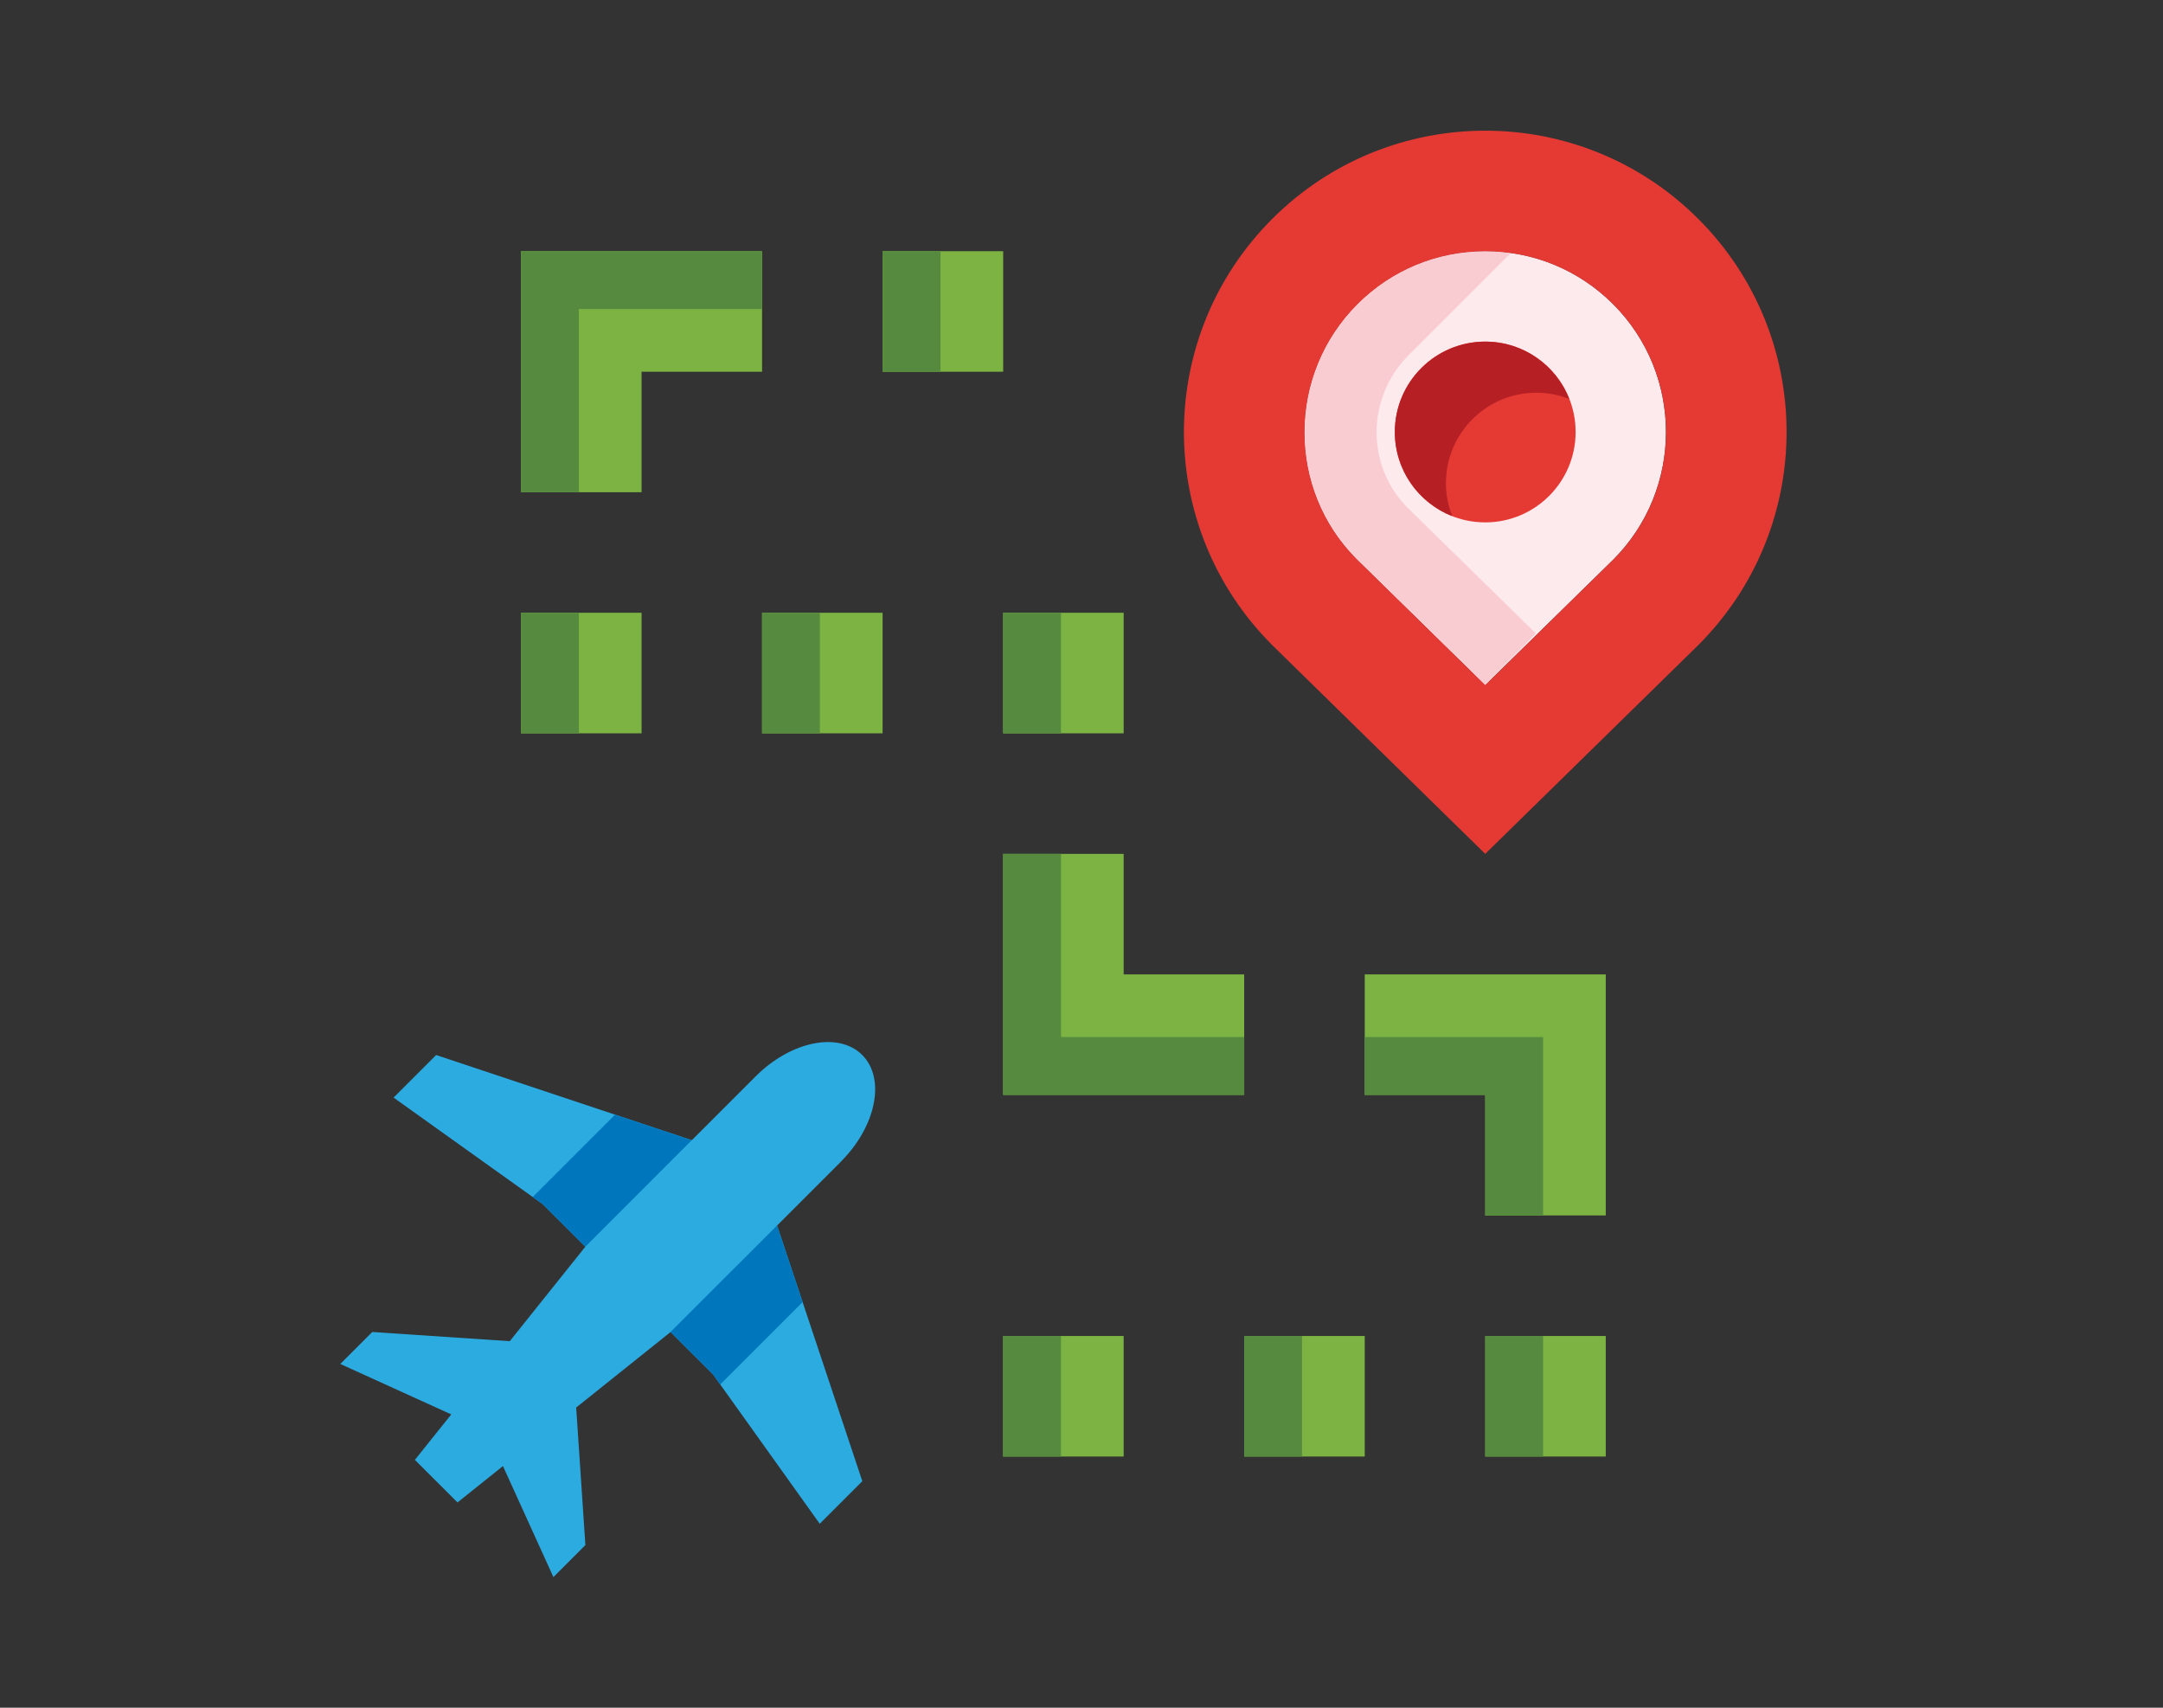 <?xml version="1.0" encoding="UTF-8"?>
<svg id="Layer_1" data-name="Layer 1" xmlns="http://www.w3.org/2000/svg" viewBox="0 0 475 375">
  <rect x="0" y="0" width="475" height="375" fill="#333333" stroke="none"/>
  <defs>
    <style>
      .cls-1 {
        fill: #f9ccd2;
      }

      .cls-2 {
        fill: #0077bd;
      }

      .cls-3 {
        fill: #e53a34;
      }

      .cls-4 {
        fill: #fceaed;
      }

      .cls-5 {
        fill: #7cb342;
      }

      .cls-6 {
        fill: #b62025;
      }

      .cls-7 {
        fill: #2cabe1;
      }

      .cls-8 {
        fill: #568b3f;
      }
    </style>
  </defs>
  <path class="cls-4" d="M297.9,122.75l28.26,27.69,28.07-27.51c15.49-15.48,15.49-40.67,0-56.16-7.5-7.49-17.47-11.62-28.07-11.62s-20.57,4.13-28.07,11.62c-15.48,15.48-15.48,40.67-.2,55.97Z"/>
  <path class="cls-1" d="M326.16,150.44l-28.26-27.69c-15.29-15.3-15.29-40.48,.2-55.97,7.5-7.49,17.47-11.62,28.07-11.62,1.89,0,3.74,.18,5.58,.43l-22.42,22.42c-9.29,9.29-9.38,24.32-.19,33.51l28.14,27.57-11.11,11.35Z"/>
  <path class="cls-7" d="M184.67,255.07c7.75-7.76,9.85-18.22,4.68-23.4-5.17-5.18-15.63-3.08-23.4,4.68l-14.03,14.03-56.14-18.71-9.35,9.35,32.75,23.4,9.36,9.35-16.59,20.74-30.2-2.02-7.02,7.02,24.37,11.08-7.99,9.98,9.36,9.35,9.98-7.99,11.08,24.38,7.02-7.02-2.02-30.21,20.73-16.58,9.36,9.35,23.4,32.75,9.35-9.35-18.72-56.14,14.03-14.03Z"/>
  <polygon class="cls-2" points="128.53 273.77 151.91 250.38 135.07 244.77 116.98 262.86 119.17 264.42 128.53 273.77"/>
  <polygon class="cls-2" points="176.25 285.94 158.16 304.03 156.6 301.84 147.24 292.49 170.64 269.1 176.25 285.94"/>
  <path class="cls-3" d="M372.95,48.07c-25.84-25.83-67.73-25.83-93.57,0-25.85,25.85-25.85,67.74,0,93.58l46.78,45.85,46.79-45.85c25.85-25.85,25.85-67.73,0-93.58Zm-18.72,74.87l-28.07,27.51-28.26-27.69c-15.29-15.3-15.29-40.48,.2-55.97,7.5-7.49,17.47-11.62,28.07-11.62s20.58,4.13,28.07,11.62c15.49,15.48,15.49,40.68,0,56.16Z"/>
  <rect class="cls-5" x="220.29" y="293.37" width="26.47" height="26.47"/>
  <rect class="cls-5" x="273.23" y="293.37" width="26.47" height="26.47"/>
  <rect class="cls-5" x="326.16" y="293.37" width="26.47" height="26.47"/>
  <rect class="cls-8" x="220.29" y="293.37" width="12.7" height="26.47"/>
  <rect class="cls-8" x="273.23" y="293.37" width="12.7" height="26.47"/>
  <rect class="cls-8" x="326.16" y="293.37" width="12.7" height="26.47"/>
  <rect class="cls-5" x="220.29" y="134.56" width="26.47" height="26.47"/>
  <rect class="cls-5" x="167.35" y="134.56" width="26.47" height="26.47"/>
  <rect class="cls-5" x="114.42" y="134.56" width="26.47" height="26.47"/>
  <polygon class="cls-5" points="299.7 213.97 299.7 240.43 326.16 240.43 326.16 266.9 352.63 266.9 352.63 213.97 299.7 213.97"/>
  <polygon class="cls-8" points="338.87 266.9 338.87 227.73 299.7 227.73 299.7 240.43 326.16 240.43 326.16 266.9 338.87 266.9"/>
  <polygon class="cls-5" points="167.35 55.16 114.42 55.16 114.42 108.09 140.89 108.09 140.89 81.63 167.35 81.63 167.35 55.16"/>
  <rect class="cls-5" x="193.83" y="55.16" width="26.47" height="26.47"/>
  <rect class="cls-8" x="220.29" y="134.56" width="12.7" height="26.47"/>
  <rect class="cls-8" x="167.35" y="134.56" width="12.7" height="26.47"/>
  <rect class="cls-8" x="114.42" y="134.56" width="12.7" height="26.47"/>
  <rect class="cls-8" x="193.83" y="55.16" width="12.7" height="26.47"/>
  <polygon class="cls-5" points="246.76 213.97 246.76 187.5 220.29 187.5 220.29 240.43 273.23 240.43 273.23 213.97 246.76 213.97"/>
  <circle class="cls-3" cx="326.16" cy="94.86" r="19.85"/>
  <polygon class="cls-8" points="127.12 67.86 167.35 67.86 167.35 55.16 114.42 55.16 114.42 108.09 127.12 108.09 127.12 67.86"/>
  <polygon class="cls-8" points="233 227.73 233 187.5 220.29 187.5 220.29 240.43 273.23 240.43 273.23 227.73 233 227.73"/>
  <path class="cls-6" d="M317.54,106.09c0-10.96,8.88-19.85,19.85-19.85,2.56,0,4.99,.5,7.24,1.39-2.89-7.38-10.07-12.61-18.47-12.61-10.97,0-19.85,8.9-19.85,19.85,0,8.41,5.23,15.57,12.61,18.47-.89-2.25-1.39-4.68-1.39-7.24Z"/>
</svg>